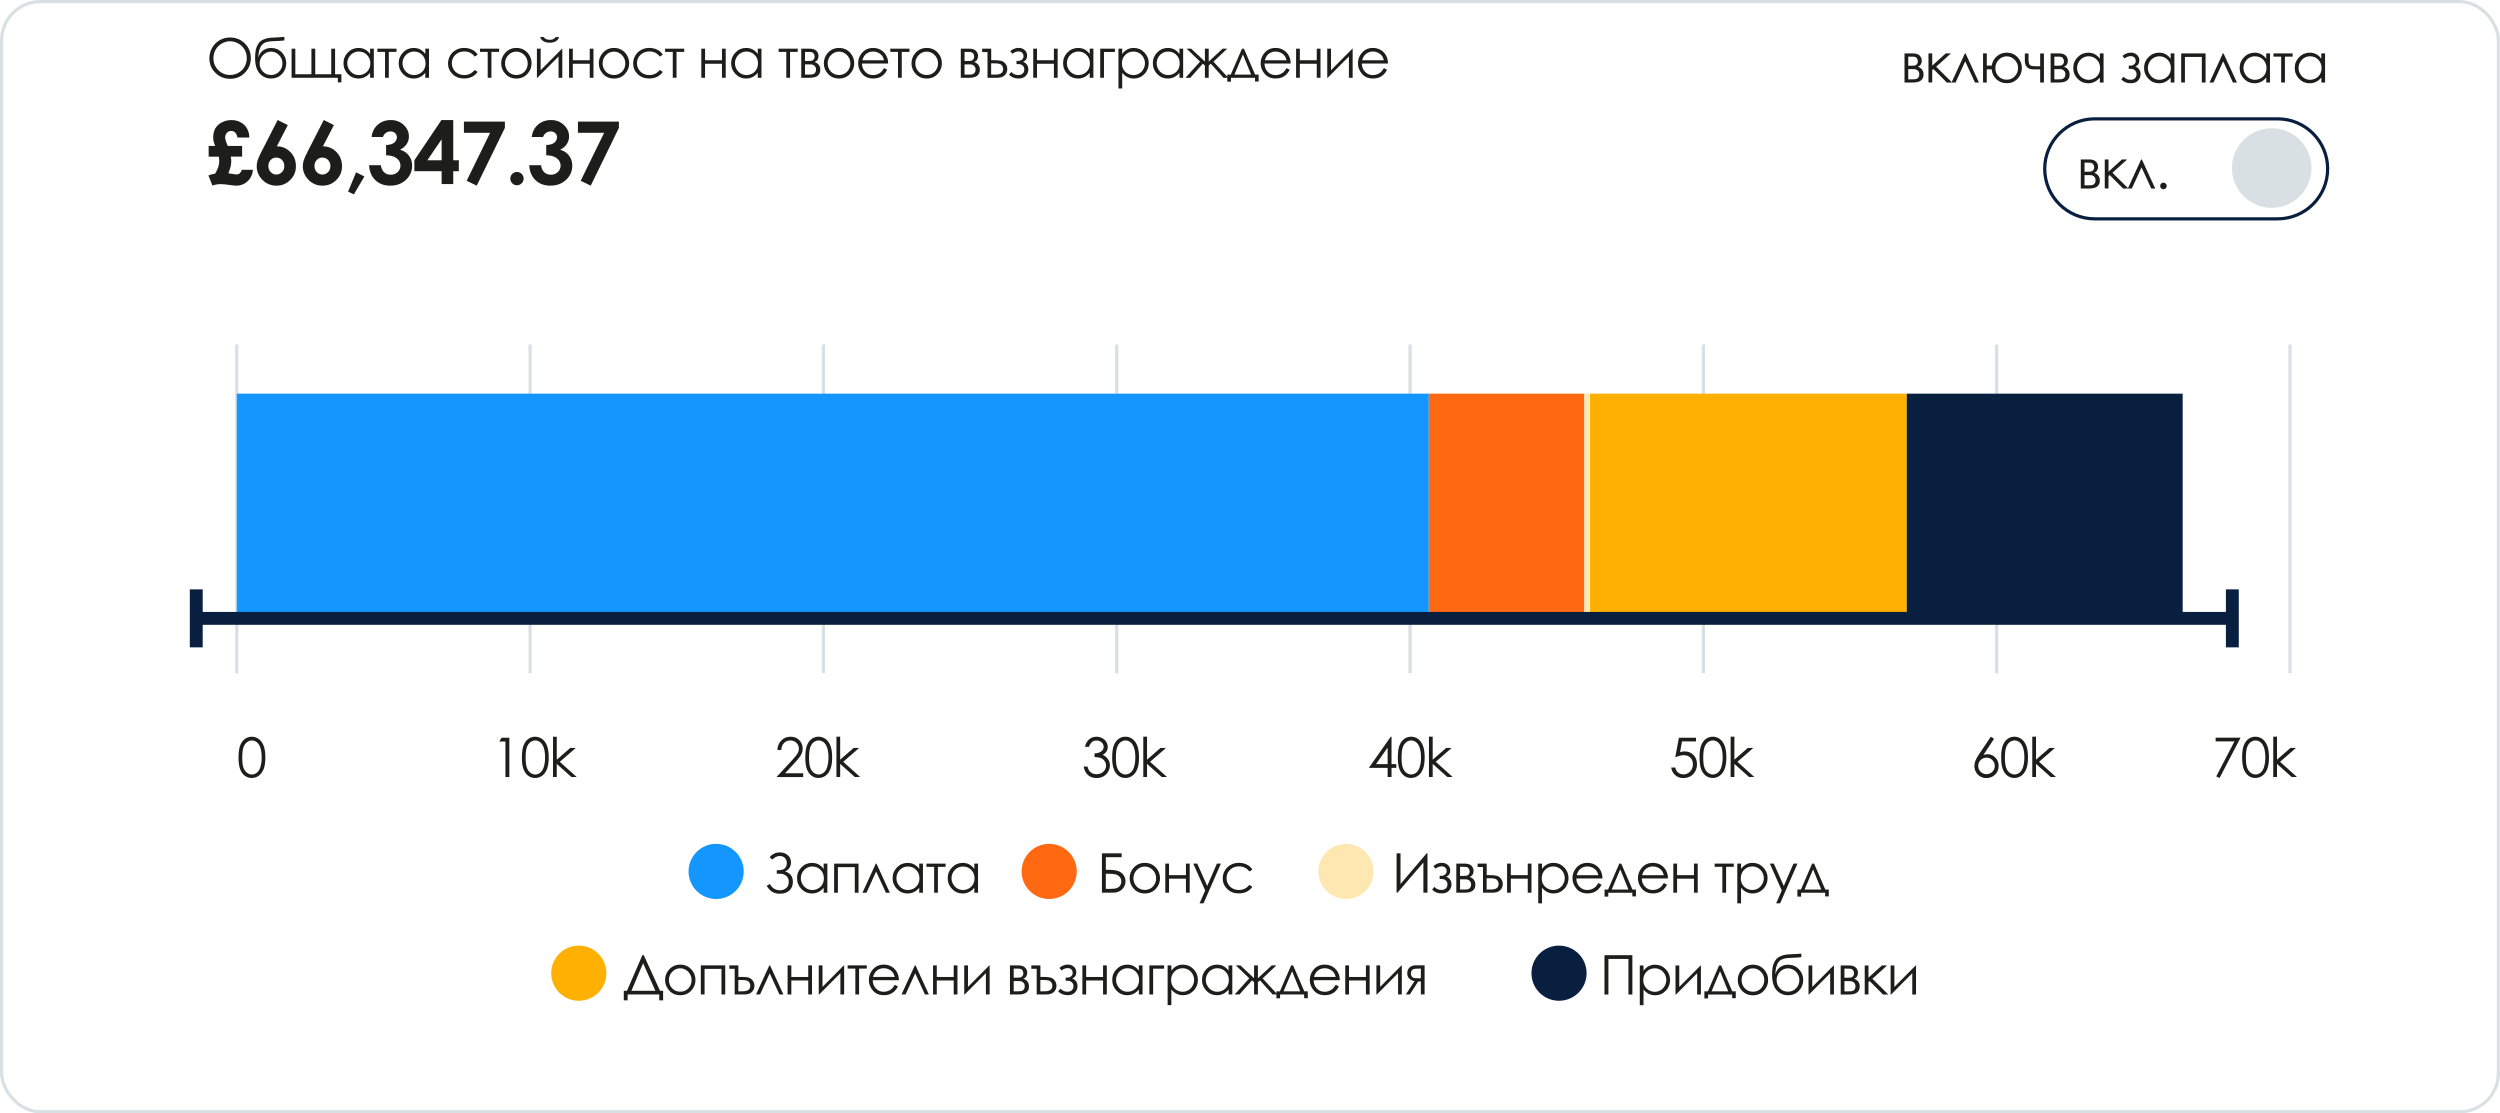 <?xml version="1.0" encoding="UTF-8"?><svg id="Layer_1" xmlns="http://www.w3.org/2000/svg" viewBox="0 0 776 345.59"><rect x=".5" y=".5" width="775" height="344.59" rx="12" ry="12" style="fill:none; stroke:#d8e0e4;"/><line x1="73.5" y1="106.94" x2="73.5" y2="208.94" style="fill:none; stroke:#d8e0e4;"/><line x1="164.55" y1="106.94" x2="164.55" y2="208.94" style="fill:none; stroke:#d8e0e4;"/><line x1="255.59" y1="106.94" x2="255.59" y2="208.94" style="fill:none; stroke:#d8e0e4;"/><line x1="346.64" y1="106.94" x2="346.64" y2="208.94" style="fill:none; stroke:#d8e0e4;"/><line x1="437.68" y1="106.94" x2="437.68" y2="208.94" style="fill:none; stroke:#d8e0e4;"/><line x1="528.73" y1="106.94" x2="528.73" y2="208.94" style="fill:none; stroke:#d8e0e4;"/><line x1="619.77" y1="106.94" x2="619.77" y2="208.94" style="fill:none; stroke:#d8e0e4;"/><line x1="710.82" y1="106.94" x2="710.82" y2="208.94" style="fill:none; stroke:#d8e0e4;"/><path d="M74.04,235.1c0-1.61.17-2.86.52-3.74.35-.88.83-1.55,1.46-2s1.34-.68,2.12-.68,1.51.23,2.15.68c.64.46,1.15,1.14,1.52,2.05.37.91.56,2.14.56,3.68s-.18,2.75-.55,3.66c-.37.91-.88,1.59-1.52,2.05-.65.46-1.37.69-2.16.69s-1.48-.22-2.11-.67-1.11-1.12-1.47-2c-.35-.89-.53-2.13-.53-3.73ZM75.19,235.12c0,1.38.12,2.42.37,3.13.25.71.61,1.24,1.09,1.61.48.37.99.55,1.53.55s1.05-.18,1.52-.54c.47-.36.83-.89,1.07-1.61.3-.87.46-1.92.46-3.14s-.14-2.24-.41-3.02-.65-1.36-1.12-1.72c-.48-.36-.98-.54-1.51-.54s-1.05.18-1.53.54-.84.9-1.09,1.6-.37,1.75-.37,3.14Z" style="fill:#1d1d1b;"/><path d="M155.7,228.99h2.4v12.21h-1.21v-11.02h-1.92l.73-1.2Z" style="fill:#1d1d1b;"/><path d="M162,235.1c0-1.61.17-2.86.52-3.74.35-.88.83-1.55,1.46-2s1.34-.68,2.12-.68,1.51.23,2.15.68c.64.46,1.15,1.14,1.52,2.05.37.91.56,2.14.56,3.68s-.18,2.75-.55,3.66c-.37.91-.88,1.59-1.52,2.05-.65.46-1.37.69-2.16.69s-1.48-.22-2.11-.67-1.11-1.12-1.47-2c-.35-.89-.53-2.13-.53-3.73ZM163.15,235.12c0,1.38.12,2.42.37,3.13.25.71.61,1.24,1.09,1.61.48.37.99.55,1.53.55s1.05-.18,1.52-.54c.47-.36.83-.89,1.07-1.61.3-.87.46-1.92.46-3.14s-.14-2.24-.41-3.02-.65-1.36-1.12-1.72c-.48-.36-.98-.54-1.51-.54s-1.05.18-1.53.54-.84.9-1.09,1.6-.37,1.75-.37,3.14Z" style="fill:#1d1d1b;"/><path d="M171.66,228.68h1.16v7.13l4.19-3.65h1.71l-4.96,4.31,5.25,4.72h-1.64l-4.55-4.07v4.07h-1.16v-12.52Z" style="fill:#1d1d1b;"/><path d="M238.88,266.08c.86-1,1.92-1.49,3.18-1.49,1,0,1.83.29,2.48.87.65.58.98,1.32.98,2.24,0,1.3-.61,2.23-1.83,2.79,1.61.5,2.42,1.58,2.42,3.24,0,1.11-.36,2-1.08,2.67-.72.68-1.7,1.01-2.96,1.01-.87,0-1.63-.18-2.28-.54-.65-.36-1.25-1-1.82-1.91l.95-.56c.56.83,1.09,1.36,1.59,1.6.49.23,1,.35,1.54.35.77,0,1.43-.22,1.98-.67s.81-1.11.81-1.98c0-.46-.09-.86-.28-1.2-.19-.34-.45-.62-.78-.83s-.66-.34-.96-.4-.81-.08-1.5-.08h-.21v-1.07h.41c1.81,0,2.71-.73,2.71-2.2,0-.68-.21-1.22-.62-1.62-.41-.4-.93-.6-1.57-.6-.82,0-1.59.37-2.31,1.11l-.84-.75Z" style="fill:#1d1d1b;"/><path d="M256.81,268.07v9.03h-1.15v-1.55c-.49.59-1.03,1.04-1.64,1.34-.61.3-1.27.45-1.99.45-1.28,0-2.37-.46-3.27-1.39-.9-.93-1.36-2.05-1.36-3.38s.46-2.41,1.37-3.34,2.01-1.39,3.3-1.39c.74,0,1.41.16,2.01.47.6.32,1.13.79,1.58,1.42v-1.66h1.15ZM252.16,268.96c-.65,0-1.24.16-1.79.48-.55.32-.98.76-1.31,1.34s-.48,1.18-.48,1.82.16,1.24.49,1.82c.33.58.76,1.03,1.31,1.36.55.32,1.14.48,1.77.48s1.24-.16,1.81-.48,1.01-.75,1.31-1.3c.31-.55.46-1.16.46-1.85,0-1.04-.34-1.92-1.03-2.62-.69-.7-1.54-1.05-2.54-1.05Z" style="fill:#1d1d1b;"/><path d="M258.91,268.07h7.58v9.03h-1.16v-7.94h-5.25v7.94h-1.16v-9.03Z" style="fill:#1d1d1b;"/><path d="M276.22,277.1h-1.24l-3.02-6.58-3,6.58h-1.25l4.14-9.03h.21l4.15,9.03Z" style="fill:#1d1d1b;"/><path d="M286.48,268.07v9.03h-1.15v-1.55c-.49.59-1.03,1.04-1.64,1.34-.61.3-1.27.45-1.99.45-1.28,0-2.37-.46-3.27-1.39-.9-.93-1.36-2.05-1.36-3.38s.46-2.41,1.37-3.34,2.01-1.39,3.3-1.39c.74,0,1.41.16,2.01.47.6.32,1.13.79,1.58,1.42v-1.66h1.15ZM281.83,268.96c-.65,0-1.24.16-1.79.48-.55.32-.98.76-1.31,1.34s-.48,1.18-.48,1.82.16,1.24.49,1.82c.33.58.76,1.03,1.31,1.36.55.32,1.14.48,1.77.48s1.24-.16,1.81-.48,1.01-.75,1.31-1.3c.31-.55.46-1.16.46-1.85,0-1.04-.34-1.92-1.03-2.62-.69-.7-1.54-1.05-2.54-1.05Z" style="fill:#1d1d1b;"/><path d="M287.57,268.07h5.94v1h-2.39v8.03h-1.16v-8.03h-2.39v-1Z" style="fill:#1d1d1b;"/><path d="M303.58,268.07v9.03h-1.15v-1.55c-.49.59-1.03,1.04-1.64,1.34-.61.3-1.27.45-1.99.45-1.28,0-2.37-.46-3.27-1.39-.9-.93-1.36-2.05-1.36-3.38s.46-2.41,1.37-3.34,2.01-1.39,3.3-1.39c.74,0,1.41.16,2.01.47.6.32,1.13.79,1.58,1.42v-1.66h1.15ZM298.93,268.96c-.65,0-1.24.16-1.79.48-.55.32-.98.76-1.31,1.34s-.48,1.18-.48,1.82.16,1.24.49,1.82c.33.58.76,1.03,1.31,1.36.55.32,1.14.48,1.77.48s1.24-.16,1.81-.48,1.01-.75,1.31-1.3c.31-.55.46-1.16.46-1.85,0-1.04-.34-1.92-1.03-2.62-.69-.7-1.54-1.05-2.54-1.05Z" style="fill:#1d1d1b;"/><path d="M71.35,11.63c1.85,0,3.4.62,4.64,1.85,1.25,1.23,1.87,2.75,1.87,4.56s-.62,3.3-1.86,4.55-2.76,1.87-4.55,1.87-3.34-.62-4.59-1.86c-1.25-1.24-1.87-2.74-1.87-4.5,0-1.17.28-2.26.85-3.26.57-1,1.34-1.79,2.32-2.35.98-.57,2.04-.85,3.18-.85ZM71.4,12.81c-.9,0-1.76.24-2.57.71-.81.47-1.44,1.1-1.9,1.9-.45.8-.68,1.69-.68,2.67,0,1.45.5,2.68,1.51,3.68,1.01,1,2.22,1.5,3.64,1.5.95,0,1.82-.23,2.63-.69s1.44-1.09,1.89-1.89.68-1.68.68-2.66-.23-1.85-.68-2.63-1.09-1.41-1.91-1.88c-.82-.47-1.69-.71-2.61-.71Z" style="fill:#1d1d1b;"/><path d="M88.27,11.44v1.11c-.55.09-1.51.16-2.85.2-.98.03-1.73.1-2.26.19-.53.1-.99.28-1.38.56-.39.27-.73.69-.99,1.25-.27.56-.44,1.18-.5,1.86l-.12,1.27c.32-1.03.84-1.79,1.56-2.27.72-.48,1.53-.72,2.41-.72,1.34,0,2.46.47,3.36,1.41s1.35,2.06,1.35,3.36-.45,2.4-1.35,3.33-2.02,1.39-3.37,1.39-2.55-.51-3.51-1.54-1.44-2.65-1.44-4.86c0-1.54.18-2.71.53-3.51.35-.79.76-1.37,1.21-1.71s1.04-.62,1.76-.82,2.07-.32,4.05-.37c.61-.02,1.12-.06,1.54-.12ZM87.67,19.68c0-1-.35-1.86-1.05-2.58-.7-.72-1.53-1.08-2.49-1.08s-1.78.36-2.48,1.08-1.05,1.58-1.05,2.58.34,1.84,1.01,2.54c.67.7,1.51,1.05,2.52,1.05s1.85-.35,2.52-1.05c.67-.7,1.01-1.55,1.01-2.54Z" style="fill:#1d1d1b;"/><path d="M104.86,24.14h-14.35v-9.03h1.16v7.94h5v-7.94h1.18v7.94h4.97v-7.94h1.19v7.94h1.96v2.52h-1.1v-1.43Z" style="fill:#1d1d1b;"/><path d="M116.03,15.11v9.03h-1.15v-1.55c-.49.59-1.03,1.04-1.64,1.34-.61.3-1.27.45-1.99.45-1.28,0-2.37-.46-3.27-1.39-.9-.93-1.36-2.05-1.36-3.38s.46-2.41,1.37-3.34,2.01-1.39,3.3-1.39c.74,0,1.41.16,2.01.47.6.32,1.13.79,1.58,1.42v-1.66h1.15ZM111.38,16c-.65,0-1.24.16-1.79.48-.55.32-.98.76-1.31,1.34s-.48,1.18-.48,1.82.16,1.24.49,1.82c.33.58.76,1.03,1.31,1.36.55.32,1.14.48,1.77.48s1.24-.16,1.81-.48,1.01-.75,1.31-1.3c.31-.55.46-1.16.46-1.85,0-1.04-.34-1.92-1.03-2.62-.69-.7-1.54-1.05-2.54-1.05Z" style="fill:#1d1d1b;"/><path d="M117.13,15.11h5.94v1h-2.39v8.03h-1.16v-8.03h-2.39v-1Z" style="fill:#1d1d1b;"/><path d="M133.16,15.11v9.03h-1.15v-1.55c-.49.59-1.03,1.04-1.64,1.34-.61.3-1.27.45-1.99.45-1.28,0-2.37-.46-3.27-1.39-.9-.93-1.36-2.05-1.36-3.38s.46-2.41,1.37-3.34,2.01-1.39,3.3-1.39c.74,0,1.41.16,2.01.47.6.32,1.13.79,1.58,1.42v-1.66h1.15ZM128.52,16c-.65,0-1.24.16-1.79.48-.55.32-.98.76-1.31,1.34s-.48,1.18-.48,1.82.16,1.24.49,1.82c.33.58.76,1.03,1.31,1.36.55.32,1.14.48,1.77.48s1.24-.16,1.81-.48,1.01-.75,1.31-1.3c.31-.55.46-1.16.46-1.85,0-1.04-.34-1.92-1.03-2.62-.69-.7-1.54-1.05-2.54-1.05Z" style="fill:#1d1d1b;"/><path d="M148.26,16.99l-.92.57c-.8-1.06-1.88-1.59-3.26-1.59-1.1,0-2.01.35-2.74,1.06-.73.71-1.09,1.57-1.09,2.58,0,.66.17,1.28.5,1.86.33.58.79,1.03,1.38,1.35s1.24.48,1.96.48c1.33,0,2.41-.53,3.25-1.59l.92.61c-.43.65-1.01,1.15-1.74,1.51-.73.36-1.56.54-2.49.54-1.43,0-2.61-.45-3.55-1.36s-1.41-2.01-1.41-3.31c0-.87.22-1.69.66-2.44.44-.75,1.04-1.34,1.81-1.76s1.63-.63,2.58-.63c.6,0,1.17.09,1.73.27.56.18,1.03.42,1.42.71s.72.67.99,1.12Z" style="fill:#1d1d1b;"/><path d="M148.99,15.11h5.94v1h-2.39v8.03h-1.16v-8.03h-2.39v-1Z" style="fill:#1d1d1b;"/><path d="M160.29,14.88c1.39,0,2.54.5,3.46,1.51.83.92,1.25,2.01,1.25,3.26s-.44,2.36-1.32,3.31c-.88.94-2.01,1.42-3.39,1.42s-2.52-.47-3.4-1.42c-.88-.94-1.32-2.05-1.32-3.31s.42-2.34,1.25-3.25c.91-1.01,2.07-1.52,3.47-1.52ZM160.29,16.02c-.97,0-1.8.36-2.49,1.07-.69.71-1.04,1.58-1.04,2.59,0,.65.16,1.26.47,1.83.32.56.74,1,1.28,1.31.54.31,1.13.46,1.77.46s1.24-.15,1.77-.46c.54-.31.97-.74,1.28-1.31.32-.56.47-1.17.47-1.83,0-1.01-.35-1.88-1.05-2.59-.7-.71-1.53-1.07-2.49-1.07Z" style="fill:#1d1d1b;"/><path d="M167.82,15.11v6.68l6.63-6.68h.09v9.03h-1.16v-6.62l-6.58,6.62h-.14v-9.03h1.16ZM167.65,11.49h1.1c.19.29.44.5.76.65s.69.22,1.13.22.8-.06,1.07-.19.53-.35.77-.67h1.06c-.12.5-.43.91-.93,1.25-.5.33-1.16.5-1.98.5s-1.48-.16-1.99-.49c-.51-.33-.84-.75-.98-1.26Z" style="fill:#1d1d1b;"/><path d="M183.05,19.79h-5.25v4.35h-1.16v-9.03h1.16v3.59h5.25v-3.59h1.16v9.03h-1.16v-4.35Z" style="fill:#1d1d1b;"/><path d="M190.59,14.88c1.39,0,2.54.5,3.46,1.51.83.92,1.25,2.01,1.25,3.26s-.44,2.36-1.32,3.31c-.88.94-2.01,1.42-3.39,1.42s-2.52-.47-3.4-1.42c-.88-.94-1.32-2.05-1.32-3.31s.42-2.34,1.25-3.25c.91-1.01,2.07-1.52,3.47-1.52ZM190.58,16.02c-.97,0-1.8.36-2.49,1.07-.69.71-1.04,1.58-1.04,2.59,0,.65.16,1.26.47,1.83.32.56.74,1,1.28,1.31.54.31,1.13.46,1.77.46s1.24-.15,1.77-.46c.54-.31.97-.74,1.28-1.31.32-.56.47-1.17.47-1.83,0-1.01-.35-1.88-1.05-2.59-.7-.71-1.53-1.07-2.49-1.07Z" style="fill:#1d1d1b;"/><path d="M205.72,16.99l-.92.57c-.8-1.06-1.88-1.59-3.26-1.59-1.1,0-2.01.35-2.74,1.06-.73.71-1.09,1.57-1.09,2.58,0,.66.17,1.28.5,1.86.33.58.79,1.03,1.38,1.35s1.24.48,1.96.48c1.33,0,2.41-.53,3.25-1.59l.92.61c-.43.65-1.01,1.15-1.74,1.51-.73.36-1.56.54-2.49.54-1.43,0-2.61-.45-3.55-1.36s-1.41-2.01-1.41-3.31c0-.87.22-1.69.66-2.44.44-.75,1.04-1.34,1.81-1.76s1.63-.63,2.58-.63c.6,0,1.17.09,1.73.27.56.18,1.03.42,1.42.71s.72.67.99,1.12Z" style="fill:#1d1d1b;"/><path d="M206.44,15.11h5.94v1h-2.39v8.03h-1.16v-8.03h-2.39v-1Z" style="fill:#1d1d1b;"/><path d="M224.1,19.79h-5.25v4.35h-1.16v-9.03h1.16v3.59h5.25v-3.59h1.16v9.03h-1.16v-4.35Z" style="fill:#1d1d1b;"/><path d="M236.36,15.11v9.03h-1.15v-1.55c-.49.59-1.03,1.04-1.64,1.34-.61.3-1.27.45-1.99.45-1.28,0-2.37-.46-3.27-1.39-.9-.93-1.36-2.05-1.36-3.38s.46-2.41,1.37-3.34,2.01-1.39,3.3-1.39c.74,0,1.41.16,2.01.47.6.32,1.13.79,1.58,1.42v-1.66h1.15ZM231.71,16c-.65,0-1.24.16-1.79.48-.55.32-.98.76-1.31,1.34s-.48,1.18-.48,1.82.16,1.24.49,1.82c.33.58.76,1.03,1.31,1.36.55.32,1.14.48,1.77.48s1.24-.16,1.81-.48,1.01-.75,1.31-1.3c.31-.55.46-1.16.46-1.85,0-1.04-.34-1.92-1.03-2.62-.69-.7-1.54-1.05-2.54-1.05Z" style="fill:#1d1d1b;"/><path d="M241.68,15.11h5.94v1h-2.39v8.03h-1.16v-8.03h-2.39v-1Z" style="fill:#1d1d1b;"/><path d="M251.33,24.14h-2.62v-9.03h2.58c.98,0,1.69.23,2.13.68.43.45.65.98.65,1.59,0,.92-.4,1.54-1.21,1.87,1.17.42,1.76,1.22,1.76,2.4,0,1.66-1.1,2.49-3.29,2.49ZM249.87,16.12v2.81h.76c.69,0,1.14-.03,1.35-.08s.41-.19.6-.41c.19-.22.28-.51.28-.87s-.1-.69-.29-.94-.4-.4-.61-.45c-.21-.04-.65-.07-1.32-.07h-.76ZM249.87,20v3.16h1.25c.59,0,1.01-.04,1.26-.11.25-.07.47-.24.65-.49s.27-.56.27-.95c0-.49-.16-.89-.47-1.18-.31-.29-.72-.44-1.23-.44h-1.73Z" style="fill:#1d1d1b;"/><path d="M260.44,14.88c1.39,0,2.54.5,3.46,1.51.83.92,1.25,2.01,1.25,3.26s-.44,2.36-1.32,3.31c-.88.94-2.01,1.42-3.39,1.42s-2.52-.47-3.4-1.42c-.88-.94-1.32-2.05-1.32-3.31s.42-2.34,1.25-3.25c.91-1.01,2.07-1.52,3.47-1.52ZM260.44,16.02c-.97,0-1.8.36-2.49,1.07-.69.71-1.04,1.58-1.04,2.59,0,.65.16,1.26.47,1.83.32.56.74,1,1.28,1.31.54.31,1.13.46,1.77.46s1.24-.15,1.77-.46c.54-.31.97-.74,1.28-1.31.32-.56.47-1.17.47-1.83,0-1.01-.35-1.88-1.05-2.59-.7-.71-1.53-1.07-2.49-1.07Z" style="fill:#1d1d1b;"/><path d="M274.41,21.15l.98.51c-.32.63-.69,1.14-1.11,1.53s-.89.68-1.42.88c-.53.2-1.12.3-1.79.3-1.47,0-2.63-.48-3.46-1.45-.83-.97-1.25-2.06-1.25-3.27,0-1.15.35-2.17,1.06-3.06.89-1.14,2.09-1.71,3.58-1.71s2.77.58,3.69,1.75c.65.82.99,1.85,1,3.09h-8.13c.02,1.05.36,1.91,1.01,2.58.65.67,1.45,1.01,2.4,1.01.46,0,.91-.08,1.34-.24s.8-.37,1.11-.64c.31-.26.63-.69.99-1.28ZM274.41,18.72c-.16-.62-.38-1.12-.68-1.49-.3-.37-.69-.67-1.18-.9s-1-.34-1.54-.34c-.89,0-1.65.29-2.29.85-.47.42-.82,1.04-1.06,1.87h6.73Z" style="fill:#1d1d1b;"/><path d="M276.35,15.11h5.94v1h-2.39v8.03h-1.16v-8.03h-2.39v-1Z" style="fill:#1d1d1b;"/><path d="M287.65,14.88c1.39,0,2.54.5,3.46,1.51.83.92,1.25,2.01,1.25,3.26s-.44,2.36-1.32,3.31c-.88.94-2.01,1.42-3.39,1.42s-2.52-.47-3.4-1.42c-.88-.94-1.32-2.05-1.32-3.31s.42-2.34,1.25-3.25c.91-1.01,2.07-1.52,3.47-1.52ZM287.65,16.02c-.97,0-1.8.36-2.49,1.07-.69.71-1.04,1.58-1.04,2.59,0,.65.16,1.26.47,1.83.32.56.74,1,1.28,1.31.54.31,1.13.46,1.77.46s1.24-.15,1.77-.46c.54-.31.97-.74,1.28-1.31.32-.56.47-1.17.47-1.83,0-1.01-.35-1.88-1.05-2.59-.7-.71-1.53-1.07-2.49-1.07Z" style="fill:#1d1d1b;"/><path d="M300.85,24.14h-2.62v-9.03h2.58c.98,0,1.69.23,2.13.68.43.45.65.98.65,1.59,0,.92-.4,1.54-1.21,1.87,1.17.42,1.76,1.22,1.76,2.4,0,1.66-1.1,2.49-3.29,2.49ZM299.39,16.12v2.81h.76c.69,0,1.14-.03,1.35-.08s.41-.19.6-.41c.19-.22.28-.51.28-.87s-.1-.69-.29-.94-.4-.4-.61-.45c-.21-.04-.65-.07-1.32-.07h-.76ZM299.39,20v3.16h1.25c.59,0,1.01-.04,1.26-.11.25-.07.47-.24.65-.49s.27-.56.27-.95c0-.49-.16-.89-.47-1.18-.31-.29-.72-.44-1.23-.44h-1.73Z" style="fill:#1d1d1b;"/><path d="M307.65,18.69h1.11c.88,0,1.57.07,2.07.21s.93.44,1.29.92c.36.47.54,1.02.54,1.63,0,.74-.26,1.38-.78,1.9-.52.53-1.31.79-2.36.79h-3v-7.97h-1.66v-1.06h2.81v3.58ZM307.65,19.67v3.49h1.34c1.59,0,2.39-.58,2.39-1.73,0-.39-.11-.74-.32-1.03-.21-.3-.49-.49-.84-.59-.35-.1-.87-.15-1.58-.15h-.99Z" style="fill:#1d1d1b;"/><path d="M315.53,18.9h.61c.39,0,.74-.13,1.07-.38.32-.25.49-.62.49-1.09,0-.4-.13-.75-.39-1.04-.26-.29-.66-.43-1.19-.43-.62,0-1.25.24-1.88.73l-.66-.81c.81-.68,1.68-1.02,2.59-1.02.75,0,1.38.22,1.89.67s.76,1.02.76,1.73c0,.94-.42,1.58-1.25,1.91,1.08.45,1.63,1.25,1.63,2.38,0,.72-.25,1.37-.76,1.95-.51.58-1.26.87-2.27.87-1.23,0-2.23-.4-2.98-1.2l.73-.83c.56.63,1.27.95,2.15.95.59,0,1.05-.16,1.38-.47.33-.32.5-.73.5-1.25s-.17-.91-.51-1.21-.74-.46-1.2-.46h-.71v-1Z" style="fill:#1d1d1b;"/><path d="M327.13,19.79h-5.25v4.35h-1.16v-9.03h1.16v3.59h5.25v-3.59h1.16v9.03h-1.16v-4.35Z" style="fill:#1d1d1b;"/><path d="M339.39,15.11v9.03h-1.15v-1.55c-.49.59-1.03,1.04-1.64,1.34-.61.3-1.27.45-1.99.45-1.28,0-2.37-.46-3.27-1.39-.9-.93-1.36-2.05-1.36-3.38s.46-2.41,1.37-3.34,2.01-1.39,3.3-1.39c.74,0,1.41.16,2.01.47.6.32,1.13.79,1.58,1.42v-1.66h1.15ZM334.74,16c-.65,0-1.24.16-1.79.48-.55.32-.98.76-1.31,1.34s-.48,1.18-.48,1.82.16,1.24.49,1.82c.33.58.76,1.03,1.31,1.36.55.32,1.14.48,1.77.48s1.24-.16,1.81-.48,1.01-.75,1.31-1.3c.31-.55.46-1.16.46-1.85,0-1.04-.34-1.92-1.03-2.62-.69-.7-1.54-1.05-2.54-1.05Z" style="fill:#1d1d1b;"/><path d="M342.67,16.13v8.01h-1.16v-9.03h4.57v1.02h-3.4Z" style="fill:#1d1d1b;"/><path d="M347.17,15.11h1.16v1.66c.46-.63.99-1.1,1.58-1.42.6-.32,1.26-.47,2-.47,1.28,0,2.38.46,3.29,1.39s1.37,2.04,1.37,3.34-.45,2.46-1.36,3.38c-.9.93-1.99,1.39-3.27,1.39-.72,0-1.38-.15-1.98-.45-.6-.3-1.15-.74-1.63-1.34v4.86h-1.16v-12.33ZM351.81,16c-1,0-1.85.35-2.54,1.05-.69.7-1.03,1.58-1.03,2.62,0,.69.15,1.3.46,1.85.31.55.75.98,1.32,1.3s1.17.48,1.81.48,1.21-.16,1.76-.48c.55-.32.99-.78,1.31-1.36.33-.58.49-1.19.49-1.82s-.16-1.25-.48-1.82c-.32-.57-.76-1.02-1.3-1.34-.55-.32-1.14-.48-1.79-.48Z" style="fill:#1d1d1b;"/><path d="M367.25,15.11v9.03h-1.15v-1.55c-.49.59-1.03,1.04-1.64,1.34-.61.3-1.27.45-1.99.45-1.28,0-2.37-.46-3.27-1.39-.9-.93-1.36-2.05-1.36-3.38s.46-2.41,1.37-3.34,2.01-1.39,3.3-1.39c.74,0,1.41.16,2.01.47.6.32,1.13.79,1.58,1.42v-1.66h1.15ZM362.61,16c-.65,0-1.24.16-1.79.48-.55.32-.98.76-1.31,1.34s-.48,1.18-.48,1.82.16,1.24.49,1.82c.33.58.76,1.03,1.31,1.36.55.32,1.14.48,1.77.48s1.24-.16,1.81-.48,1.01-.75,1.31-1.3c.31-.55.46-1.16.46-1.85,0-1.04-.34-1.92-1.03-2.62-.69-.7-1.54-1.05-2.54-1.05Z" style="fill:#1d1d1b;"/><path d="M374,15.11h1.18v4l4.32-4h1.42l-4.27,4.03,4.59,5h-1.49l-3.91-4.37-.66.56v3.81h-1.18v-3.81l-.65-.56-3.88,4.37h-1.5l4.53-5.01-4.19-4.02h1.42l4.27,3.99v-3.99Z" style="fill:#1d1d1b;"/><path d="M382.03,23.16l3.48-8.04h.61l3.47,8.04h1.09v2.14h-1.12v-1.15h-7.47v1.2h-1.15v-2.19h1.09ZM385.8,16.9l-2.64,6.25h5.18l-2.53-6.25Z" style="fill:#1d1d1b;"/><path d="M399.35,21.15l.98.51c-.32.63-.69,1.14-1.11,1.53s-.89.68-1.42.88c-.53.2-1.12.3-1.79.3-1.47,0-2.63-.48-3.46-1.45-.83-.97-1.25-2.06-1.25-3.27,0-1.15.35-2.17,1.06-3.06.89-1.14,2.09-1.71,3.58-1.71s2.77.58,3.69,1.75c.65.82.99,1.85,1,3.09h-8.13c.02,1.05.36,1.91,1.01,2.58.65.67,1.45,1.01,2.4,1.01.46,0,.91-.08,1.34-.24.44-.16.8-.37,1.11-.64.31-.26.63-.69.99-1.28ZM399.35,18.72c-.16-.62-.38-1.12-.68-1.49-.3-.37-.69-.67-1.18-.9-.49-.23-1-.34-1.54-.34-.89,0-1.65.29-2.29.85-.47.42-.82,1.04-1.06,1.87h6.73Z" style="fill:#1d1d1b;"/><path d="M408.72,19.79h-5.25v4.35h-1.16v-9.03h1.16v3.59h5.25v-3.59h1.16v9.03h-1.16v-4.35Z" style="fill:#1d1d1b;"/><path d="M413.14,15.11v6.68l6.63-6.68h.09v9.03h-1.16v-6.62l-6.58,6.62h-.14v-9.03h1.16Z" style="fill:#1d1d1b;"/><path d="M429.56,21.15l.98.51c-.32.63-.69,1.14-1.11,1.53s-.89.68-1.42.88c-.53.2-1.12.3-1.79.3-1.47,0-2.63-.48-3.46-1.45-.83-.97-1.25-2.06-1.25-3.27,0-1.15.35-2.17,1.06-3.06.89-1.14,2.08-1.71,3.58-1.71s2.77.58,3.69,1.75c.65.82.99,1.85,1,3.09h-8.13c.02,1.05.36,1.91,1.01,2.58s1.45,1.01,2.4,1.01c.46,0,.91-.08,1.34-.24.43-.16.8-.37,1.11-.64s.63-.69.99-1.28ZM429.56,18.72c-.16-.62-.38-1.12-.68-1.49s-.69-.67-1.18-.9c-.49-.23-1-.34-1.54-.34-.89,0-1.65.29-2.29.85-.47.42-.82,1.04-1.06,1.87h6.73Z" style="fill:#1d1d1b;"/><path d="M77.39,42.68h-3.69c-.27-1.35-.91-2.03-1.92-2.03-.54,0-.99.19-1.35.57-.36.38-.54.88-.54,1.5,0,.36.12.86.37,1.5l.41,1.07h4.48v3.32h-3.52c.11.61.16,1.09.16,1.44,0,1.01-.3,2.25-.9,3.73.34.04.95.15,1.83.3.3.05.54.08.73.08.38,0,.69-.11.94-.34.33-.3.56-.67.69-1.11h3.41c-.04.87-.29,1.69-.75,2.46s-1.09,1.37-1.87,1.81c-.78.44-1.6.65-2.45.65-.38,0-1.01-.06-1.89-.18-1.35-.2-2.36-.3-3.03-.3-.86,0-1.71.15-2.56.45l-1.24-3.14c.75-.3,1.45-.49,2.1-.58.48-.84.81-1.56.99-2.15s.26-1.21.26-1.87c0-.36-.04-.77-.12-1.24h-3.16v-3.32h2.03c-.41-.88-.62-1.76-.62-2.65,0-1.07.22-2,.65-2.78.43-.78,1.11-1.41,2.02-1.88s1.91-.72,2.98-.72,2.01.23,2.88.7c.87.46,1.53,1.11,1.98,1.93.46.82.69,1.75.7,2.79Z" style="fill:#1d1d1b;"/><path d="M86.19,37.26l3.14,1.57-3.4,6.59c1.64,0,3.04.59,4.19,1.77s1.73,2.64,1.73,4.39-.59,3.12-1.77,4.29c-1.18,1.17-2.61,1.76-4.28,1.76s-3.21-.61-4.37-1.83-1.75-2.61-1.75-4.19c0-.6.09-1.2.27-1.81s.6-1.54,1.25-2.79l4.98-9.76ZM85.73,48.91c-.69,0-1.26.25-1.73.75s-.7,1.12-.7,1.87.24,1.38.73,1.89c.49.51,1.06.76,1.71.76.69,0,1.27-.25,1.77-.75s.74-1.13.74-1.9-.24-1.37-.72-1.87-1.08-.75-1.8-.75Z" style="fill:#1d1d1b;"/><path d="M100.5,37.26l3.14,1.57-3.4,6.59c1.64,0,3.04.59,4.19,1.77s1.73,2.64,1.73,4.39-.59,3.12-1.77,4.29c-1.18,1.17-2.61,1.76-4.28,1.76s-3.21-.61-4.37-1.83-1.75-2.61-1.75-4.19c0-.6.09-1.2.27-1.81s.6-1.54,1.25-2.79l4.98-9.76ZM100.04,48.91c-.69,0-1.26.25-1.73.75s-.7,1.12-.7,1.87.24,1.38.73,1.89c.49.51,1.06.76,1.71.76.69,0,1.27-.25,1.77-.75s.74-1.13.74-1.9-.24-1.37-.72-1.87-1.08-.75-1.8-.75Z" style="fill:#1d1d1b;"/><path d="M110.53,53.49l2.57,1.29-3.26,5.56-1.79-.86,2.48-6Z" style="fill:#1d1d1b;"/><path d="M118.88,42.53h-3.55c.18-1.43.7-2.58,1.54-3.45,1.18-1.21,2.66-1.82,4.44-1.82,1.59,0,2.92.51,4,1.52s1.62,2.21,1.62,3.6c0,.86-.24,1.65-.71,2.36-.47.71-1.15,1.29-2.05,1.73,1.18.35,2.1.96,2.76,1.84.66.88,1,1.91,1,3.09,0,1.74-.64,3.21-1.92,4.42-1.28,1.21-2.92,1.81-4.9,1.81-1.88,0-3.41-.57-4.6-1.71-1.19-1.14-1.84-2.69-1.95-4.65h3.65c.16,1,.51,1.75,1.05,2.23.54.49,1.22.73,2.05.73s1.58-.28,2.14-.83c.57-.55.85-1.23.85-2.03,0-.88-.38-1.62-1.15-2.23s-1.87-.92-3.31-.94v-3.16c.89-.07,1.55-.21,1.98-.42.43-.21.77-.49,1.01-.85s.36-.74.36-1.15c0-.53-.18-.96-.55-1.31s-.85-.52-1.45-.52c-.53,0-1.01.16-1.44.48-.43.32-.73.74-.88,1.25Z" style="fill:#1d1d1b;"/><path d="M137.01,37.26h3.68v12.48h1.73v3.41h-1.73v3.98h-3.61v-3.98h-8.46v-3.41l8.4-12.48ZM137.08,49.74v-6.5l-4.43,6.5h4.43Z" style="fill:#1d1d1b;"/><path d="M144,37.75h12.72v1.94l-8.75,17.94-3.12-1.51,7.28-14.9h-8.13v-3.47Z" style="fill:#1d1d1b;"/><path d="M160.47,53.38c.57,0,1.06.2,1.46.6s.61.89.61,1.46-.2,1.06-.61,1.46-.89.61-1.46.61-1.06-.2-1.46-.61-.61-.89-.61-1.46.2-1.06.61-1.46.89-.6,1.46-.6Z" style="fill:#1d1d1b;"/><path d="M168.59,42.53h-3.55c.18-1.43.7-2.58,1.54-3.45,1.18-1.21,2.66-1.82,4.44-1.82,1.59,0,2.92.51,4,1.52s1.62,2.21,1.62,3.6c0,.86-.24,1.65-.71,2.36-.47.71-1.15,1.29-2.05,1.73,1.18.35,2.1.96,2.76,1.84.66.88,1,1.91,1,3.09,0,1.74-.64,3.21-1.92,4.42-1.28,1.21-2.92,1.81-4.9,1.81-1.88,0-3.41-.57-4.6-1.71-1.19-1.14-1.84-2.69-1.95-4.65h3.65c.16,1,.51,1.75,1.05,2.23.54.49,1.22.73,2.05.73s1.58-.28,2.14-.83c.57-.55.85-1.23.85-2.03,0-.88-.38-1.62-1.15-2.23s-1.87-.92-3.31-.94v-3.16c.89-.07,1.55-.21,1.98-.42.43-.21.77-.49,1.01-.85s.36-.74.36-1.15c0-.53-.18-.96-.55-1.31s-.85-.52-1.45-.52c-.53,0-1.01.16-1.44.48-.43.32-.73.74-.88,1.25Z" style="fill:#1d1d1b;"/><path d="M179.39,37.75h12.72v1.94l-8.75,17.94-3.12-1.51,7.28-14.9h-8.13v-3.47Z" style="fill:#1d1d1b;"/><path d="M593.78,25.61h-2.62v-9.03h2.58c.98,0,1.69.23,2.13.68s.65.98.65,1.59c0,.92-.4,1.54-1.21,1.87,1.17.42,1.76,1.22,1.76,2.4,0,1.66-1.1,2.49-3.29,2.49ZM592.32,17.59v2.81h.76c.69,0,1.14-.03,1.35-.08s.41-.19.59-.41c.19-.22.28-.51.28-.87s-.1-.69-.29-.94-.4-.4-.61-.45c-.21-.04-.65-.07-1.32-.07h-.76ZM592.32,21.47v3.16h1.25c.59,0,1.01-.04,1.26-.11.25-.07.47-.24.65-.49.18-.25.27-.56.27-.95,0-.49-.16-.89-.47-1.18-.31-.29-.72-.44-1.23-.44h-1.73Z" style="fill:#1d1d1b;"/><path d="M598.6,16.58h1.16v3.8l4.18-3.8h1.62l-4.58,4.13,4.94,4.9h-1.64l-4.15-4.18-.37.32v3.85h-1.16v-9.03Z" style="fill:#1d1d1b;"/><path d="M614.27,25.61h-1.24l-3.02-6.58-3,6.58h-1.25l4.14-9.03h.21l4.16,9.03Z" style="fill:#1d1d1b;"/><path d="M616.7,25.61h-1.16v-9.03h1.16v3.79h1.52c.21-1.21.74-2.18,1.62-2.92.87-.74,1.89-1.11,3.04-1.11,1.34,0,2.46.47,3.36,1.41s1.35,2.06,1.35,3.36-.45,2.4-1.35,3.33c-.9.93-2.02,1.39-3.36,1.39-1.2,0-2.24-.39-3.14-1.17-.89-.78-1.41-1.83-1.53-3.15h-1.52v4.09ZM626.41,21.15c0-1-.35-1.86-1.05-2.58s-1.52-1.08-2.48-1.08-1.79.36-2.48,1.08c-.7.72-1.05,1.58-1.05,2.58s.33,1.84,1,2.54c.67.7,1.51,1.05,2.53,1.05s1.84-.35,2.51-1.05c.67-.7,1.01-1.55,1.01-2.54Z" style="fill:#1d1d1b;"/><path d="M633.27,21.54h-2.04c-.92,0-1.61-.24-2.05-.71-.45-.48-.67-1.14-.67-1.98v-2.26h1.14v1.64c0,1.05.15,1.7.45,1.95.3.25.79.38,1.47.38h1.7v-3.97h1.16v9.03h-1.16v-4.08Z" style="fill:#1d1d1b;"/><path d="M639.13,25.61h-2.62v-9.03h2.58c.98,0,1.69.23,2.13.68s.65.98.65,1.59c0,.92-.4,1.54-1.21,1.87,1.17.42,1.76,1.22,1.76,2.4,0,1.66-1.1,2.49-3.29,2.49ZM637.67,17.59v2.81h.76c.69,0,1.14-.03,1.35-.08.21-.06.41-.19.6-.41.19-.22.28-.51.28-.87s-.1-.69-.29-.94-.4-.4-.61-.45c-.21-.04-.65-.07-1.32-.07h-.76ZM637.67,21.47v3.16h1.25c.59,0,1.01-.04,1.26-.11.25-.07.47-.24.65-.49.18-.25.27-.56.27-.95,0-.49-.16-.89-.47-1.18s-.72-.44-1.23-.44h-1.73Z" style="fill:#1d1d1b;"/><path d="M652.95,16.58v9.03h-1.15v-1.55c-.49.59-1.03,1.04-1.64,1.34-.61.3-1.27.45-1.99.45-1.28,0-2.37-.46-3.27-1.39-.9-.93-1.36-2.05-1.36-3.38s.46-2.41,1.37-3.34,2.01-1.39,3.29-1.39c.74,0,1.41.16,2.01.47s1.13.79,1.58,1.42v-1.66h1.15ZM648.31,17.47c-.65,0-1.24.16-1.79.48-.55.32-.98.76-1.31,1.34s-.49,1.18-.49,1.82.16,1.24.49,1.82c.33.58.76,1.03,1.31,1.36.55.32,1.14.48,1.77.48s1.24-.16,1.81-.48,1.01-.75,1.31-1.3c.31-.55.46-1.16.46-1.85,0-1.04-.34-1.92-1.03-2.62-.69-.7-1.54-1.05-2.54-1.05Z" style="fill:#1d1d1b;"/><path d="M660.76,20.37h.61c.39,0,.74-.13,1.07-.38.32-.25.49-.62.49-1.09,0-.4-.13-.75-.39-1.04-.26-.29-.66-.43-1.19-.43-.62,0-1.25.24-1.88.73l-.66-.81c.81-.68,1.68-1.02,2.59-1.02.75,0,1.38.22,1.89.67.51.45.76,1.02.76,1.73,0,.94-.41,1.58-1.24,1.91,1.08.45,1.63,1.25,1.63,2.38,0,.72-.25,1.37-.76,1.95-.51.58-1.26.87-2.27.87-1.23,0-2.23-.4-2.98-1.2l.73-.83c.56.63,1.27.95,2.15.95.59,0,1.05-.16,1.38-.47.33-.32.5-.73.5-1.25s-.17-.91-.51-1.21-.74-.46-1.2-.46h-.71v-1Z" style="fill:#1d1d1b;"/><path d="M674.93,16.58v9.03h-1.15v-1.55c-.49.59-1.03,1.04-1.64,1.34-.61.3-1.27.45-1.99.45-1.28,0-2.37-.46-3.27-1.39-.9-.93-1.36-2.05-1.36-3.38s.46-2.41,1.37-3.34,2.01-1.39,3.29-1.39c.74,0,1.41.16,2.01.47s1.13.79,1.58,1.42v-1.66h1.15ZM670.28,17.47c-.65,0-1.24.16-1.79.48-.55.32-.98.76-1.31,1.34s-.49,1.18-.49,1.82.16,1.24.49,1.82c.33.58.76,1.03,1.31,1.36.55.32,1.14.48,1.77.48s1.24-.16,1.81-.48,1.01-.75,1.31-1.3c.31-.55.46-1.16.46-1.85,0-1.04-.34-1.92-1.03-2.62-.69-.7-1.54-1.05-2.54-1.05Z" style="fill:#1d1d1b;"/><path d="M677.03,16.58h7.58v9.03h-1.16v-7.94h-5.25v7.94h-1.16v-9.03Z" style="fill:#1d1d1b;"/><path d="M694.34,25.61h-1.24l-3.02-6.58-3,6.58h-1.25l4.14-9.03h.21l4.16,9.03Z" style="fill:#1d1d1b;"/><path d="M704.6,16.58v9.03h-1.15v-1.55c-.49.59-1.03,1.04-1.64,1.34-.61.3-1.27.45-1.99.45-1.28,0-2.37-.46-3.27-1.39-.9-.93-1.36-2.05-1.36-3.38s.46-2.41,1.37-3.34,2.01-1.39,3.29-1.39c.74,0,1.41.16,2.01.47s1.13.79,1.58,1.42v-1.66h1.15ZM699.96,17.47c-.65,0-1.24.16-1.79.48-.55.32-.98.76-1.31,1.34s-.49,1.18-.49,1.82.16,1.24.49,1.82c.33.58.76,1.03,1.31,1.36.55.32,1.14.48,1.77.48s1.24-.16,1.81-.48,1.01-.75,1.31-1.3c.31-.55.46-1.16.46-1.85,0-1.04-.34-1.92-1.03-2.62-.69-.7-1.54-1.05-2.54-1.05Z" style="fill:#1d1d1b;"/><path d="M705.69,16.58h5.94v1h-2.39v8.03h-1.16v-8.03h-2.39v-1Z" style="fill:#1d1d1b;"/><path d="M721.7,16.58v9.03h-1.15v-1.55c-.49.59-1.03,1.04-1.64,1.34-.61.3-1.27.45-1.99.45-1.28,0-2.37-.46-3.27-1.39-.9-.93-1.36-2.05-1.36-3.38s.46-2.41,1.37-3.34,2.01-1.39,3.29-1.39c.74,0,1.41.16,2.01.47s1.13.79,1.58,1.42v-1.66h1.15ZM717.06,17.47c-.65,0-1.24.16-1.79.48-.55.32-.98.76-1.31,1.34s-.49,1.18-.49,1.82.16,1.24.49,1.82c.33.58.76,1.03,1.31,1.36.55.32,1.14.48,1.77.48s1.24-.16,1.81-.48,1.01-.75,1.31-1.3c.31-.55.46-1.16.46-1.85,0-1.04-.34-1.92-1.03-2.62-.69-.7-1.54-1.05-2.54-1.05Z" style="fill:#1d1d1b;"/><path d="M342.04,277.09v-12.21h6.12v1.2h-4.91v3.91h.57c1.52,0,2.63.13,3.32.4.69.27,1.23.69,1.63,1.27.4.58.59,1.22.59,1.93,0,.93-.35,1.75-1.05,2.45s-1.67,1.05-2.91,1.05h-3.35ZM343.24,271.22v4.68h1.5c.89,0,1.54-.09,1.96-.26.42-.17.75-.44.99-.8.25-.36.37-.77.37-1.22,0-.56-.17-1.04-.52-1.44s-.78-.65-1.3-.78c-.52-.12-1.29-.19-2.32-.19h-.68Z" style="fill:#1d1d1b;"/><path d="M355.36,267.83c1.39,0,2.54.5,3.46,1.51.83.92,1.25,2.01,1.25,3.26s-.44,2.36-1.32,3.31c-.88.94-2.01,1.42-3.39,1.42s-2.52-.47-3.4-1.42c-.88-.94-1.32-2.05-1.32-3.31s.42-2.34,1.25-3.25c.91-1.01,2.07-1.52,3.47-1.52ZM355.35,268.97c-.97,0-1.8.36-2.49,1.07-.69.71-1.04,1.58-1.04,2.59,0,.65.16,1.26.47,1.83.32.56.74,1,1.28,1.31.54.31,1.13.46,1.77.46s1.24-.15,1.77-.46c.54-.31.97-.74,1.28-1.31.32-.56.47-1.17.47-1.83,0-1.01-.35-1.88-1.05-2.59-.7-.71-1.53-1.07-2.49-1.07Z" style="fill:#1d1d1b;"/><path d="M368.12,272.74h-5.25v4.35h-1.16v-9.03h1.16v3.59h5.25v-3.59h1.16v9.03h-1.16v-4.35Z" style="fill:#1d1d1b;"/><path d="M370.39,268.06h1.23l3.1,6.95,3.01-6.95h1.24l-5.39,12.33h-1.23l1.74-3.99-3.71-8.35Z" style="fill:#1d1d1b;"/><path d="M388.73,269.94l-.92.57c-.8-1.06-1.88-1.59-3.26-1.59-1.1,0-2.01.35-2.74,1.06-.73.71-1.09,1.57-1.09,2.58,0,.66.17,1.28.5,1.86.33.58.79,1.03,1.38,1.35s1.24.48,1.96.48c1.33,0,2.41-.53,3.25-1.59l.92.61c-.43.65-1.01,1.15-1.74,1.51-.73.36-1.56.54-2.49.54-1.43,0-2.61-.45-3.55-1.36s-1.41-2.01-1.41-3.31c0-.87.22-1.69.66-2.44.44-.75,1.04-1.34,1.81-1.76s1.63-.63,2.58-.63c.6,0,1.17.09,1.73.27.56.18,1.03.42,1.42.71s.72.67.99,1.12Z" style="fill:#1d1d1b;"/><path d="M443.09,277.09h-1.27v-9.36l-8.05,9.36h-.27v-12.21h1.22v9.52l8.1-9.52h.27v12.21Z" style="fill:#1d1d1b;"/><path d="M446.87,271.85h.61c.39,0,.74-.13,1.07-.38.32-.25.49-.62.49-1.09,0-.4-.13-.75-.39-1.04-.26-.29-.66-.43-1.19-.43-.62,0-1.25.24-1.88.73l-.66-.81c.81-.68,1.68-1.02,2.59-1.02.75,0,1.38.22,1.89.67.51.45.76,1.02.76,1.73,0,.94-.42,1.58-1.25,1.91,1.08.45,1.63,1.25,1.63,2.38,0,.72-.25,1.37-.76,1.95-.51.58-1.26.87-2.27.87-1.23,0-2.23-.4-2.98-1.2l.73-.83c.56.63,1.27.95,2.15.95.59,0,1.05-.16,1.38-.47s.5-.73.5-1.25-.17-.91-.51-1.21c-.34-.3-.74-.46-1.2-.46h-.71v-1Z" style="fill:#1d1d1b;"/><path d="M454.66,277.09h-2.62v-9.03h2.58c.99,0,1.7.23,2.13.68.43.45.65.98.65,1.59,0,.92-.4,1.54-1.21,1.87,1.17.42,1.76,1.22,1.76,2.4,0,1.66-1.1,2.49-3.29,2.49ZM453.2,269.07v2.81h.76c.69,0,1.14-.03,1.35-.08s.41-.19.6-.41c.19-.22.28-.51.28-.87s-.1-.69-.29-.94-.4-.4-.61-.45c-.21-.04-.65-.07-1.32-.07h-.76ZM453.2,272.95v3.16h1.25c.59,0,1.01-.04,1.26-.11.25-.07.47-.24.65-.49.18-.25.27-.56.27-.95,0-.49-.16-.89-.47-1.18s-.72-.44-1.23-.44h-1.73Z" style="fill:#1d1d1b;"/><path d="M461.45,271.64h1.11c.88,0,1.57.07,2.07.21s.93.44,1.29.92c.36.47.54,1.02.54,1.63,0,.74-.26,1.38-.78,1.9-.52.53-1.31.79-2.36.79h-3v-7.97h-1.66v-1.06h2.81v3.58ZM461.45,272.62v3.49h1.34c1.59,0,2.39-.58,2.39-1.73,0-.39-.11-.74-.32-1.03-.21-.3-.49-.49-.84-.59-.35-.1-.87-.15-1.58-.15h-.99Z" style="fill:#1d1d1b;"/><path d="M474.21,272.74h-5.25v4.35h-1.16v-9.03h1.16v3.59h5.25v-3.59h1.16v9.03h-1.16v-4.35Z" style="fill:#1d1d1b;"/><path d="M477.47,268.06h1.16v1.66c.46-.63.99-1.1,1.58-1.42s1.26-.47,2-.47c1.28,0,2.38.46,3.29,1.39s1.37,2.04,1.37,3.34-.45,2.46-1.36,3.38c-.9.93-1.99,1.39-3.27,1.39-.72,0-1.38-.15-1.98-.45s-1.15-.74-1.63-1.34v4.86h-1.16v-12.33ZM482.12,268.95c-1,0-1.85.35-2.54,1.05-.69.7-1.03,1.58-1.03,2.62,0,.69.15,1.3.46,1.85.31.55.75.98,1.32,1.3s1.17.48,1.81.48,1.21-.16,1.76-.48c.55-.32.99-.78,1.31-1.36.33-.58.49-1.19.49-1.82s-.16-1.25-.48-1.82c-.32-.57-.76-1.02-1.3-1.34-.55-.32-1.14-.48-1.79-.48Z" style="fill:#1d1d1b;"/><path d="M496.14,274.1l.98.51c-.32.63-.69,1.14-1.11,1.53s-.89.68-1.42.88c-.53.2-1.12.3-1.79.3-1.47,0-2.62-.48-3.46-1.45-.83-.97-1.25-2.06-1.25-3.27,0-1.15.35-2.17,1.05-3.06.89-1.14,2.09-1.71,3.58-1.71s2.77.58,3.69,1.75c.65.82.99,1.85,1,3.09h-8.13c.02,1.05.36,1.91,1,2.58.65.67,1.45,1.01,2.4,1.01.46,0,.91-.08,1.34-.24.44-.16.8-.37,1.11-.64.31-.26.63-.69.99-1.28ZM496.14,271.67c-.16-.62-.38-1.12-.68-1.49-.3-.37-.69-.67-1.18-.9-.49-.23-1-.34-1.54-.34-.89,0-1.65.29-2.29.85-.47.42-.82,1.04-1.06,1.87h6.73Z" style="fill:#1d1d1b;"/><path d="M499.15,276.11l3.48-8.04h.61l3.47,8.04h1.09v2.14h-1.12v-1.15h-7.47v1.2h-1.15v-2.19h1.09ZM502.92,269.85l-2.64,6.25h5.18l-2.53-6.25Z" style="fill:#1d1d1b;"/><path d="M516.46,274.1l.98.51c-.32.63-.69,1.14-1.11,1.53s-.89.68-1.42.88c-.53.2-1.12.3-1.79.3-1.47,0-2.63-.48-3.46-1.45-.83-.97-1.25-2.06-1.25-3.27,0-1.15.35-2.17,1.06-3.06.89-1.14,2.08-1.71,3.58-1.71s2.77.58,3.69,1.75c.65.82.99,1.85,1,3.09h-8.13c.02,1.05.36,1.91,1.01,2.58s1.45,1.01,2.4,1.01c.46,0,.91-.08,1.34-.24.43-.16.8-.37,1.11-.64s.63-.69.99-1.28ZM516.46,271.67c-.16-.62-.38-1.12-.68-1.49s-.69-.67-1.18-.9c-.49-.23-1-.34-1.54-.34-.89,0-1.65.29-2.29.85-.47.42-.82,1.04-1.06,1.87h6.73Z" style="fill:#1d1d1b;"/><path d="M525.81,272.74h-5.25v4.35h-1.16v-9.03h1.16v3.59h5.25v-3.59h1.16v9.03h-1.16v-4.35Z" style="fill:#1d1d1b;"/><path d="M532.23,268.06h5.94v1h-2.39v8.03h-1.16v-8.03h-2.39v-1Z" style="fill:#1d1d1b;"/><path d="M539.26,268.06h1.16v1.66c.46-.63.99-1.1,1.58-1.42s1.26-.47,2-.47c1.28,0,2.38.46,3.29,1.39s1.37,2.04,1.37,3.34-.45,2.46-1.36,3.38c-.9.93-1.99,1.39-3.27,1.39-.72,0-1.38-.15-1.98-.45s-1.15-.74-1.63-1.34v4.86h-1.16v-12.33ZM543.91,268.95c-1,0-1.85.35-2.54,1.05-.69.7-1.03,1.58-1.03,2.62,0,.69.15,1.3.46,1.85.31.55.75.98,1.32,1.3s1.17.48,1.81.48,1.21-.16,1.76-.48c.55-.32.99-.78,1.31-1.36.33-.58.49-1.19.49-1.82s-.16-1.25-.48-1.82c-.32-.57-.76-1.02-1.3-1.34-.55-.32-1.14-.48-1.79-.48Z" style="fill:#1d1d1b;"/><path d="M549.36,268.06h1.23l3.1,6.95,3.01-6.95h1.24l-5.39,12.33h-1.23l1.74-3.99-3.71-8.35Z" style="fill:#1d1d1b;"/><path d="M559.01,276.11l3.48-8.04h.61l3.47,8.04h1.08v2.14h-1.12v-1.15h-7.47v1.2h-1.15v-2.19h1.09ZM562.78,269.85l-2.64,6.25h5.17l-2.53-6.25Z" style="fill:#1d1d1b;"/><path d="M194.82,310.51h-1.2v-2.96h.99l4.79-11.07h.42l5.06,11.07h.95v2.96h-1.2v-1.83h-9.81v1.83ZM195.99,307.55h7.45l-3.82-8.56-3.63,8.56Z" style="fill:#1d1d1b;"/><path d="M211.16,299.42c1.39,0,2.54.5,3.46,1.51.83.92,1.25,2.01,1.25,3.26s-.44,2.36-1.32,3.31c-.88.94-2.01,1.42-3.39,1.42s-2.52-.47-3.4-1.42c-.88-.94-1.32-2.05-1.32-3.31s.42-2.34,1.25-3.25c.91-1.01,2.07-1.52,3.47-1.52ZM211.16,300.56c-.97,0-1.8.36-2.49,1.07-.69.71-1.04,1.58-1.04,2.59,0,.65.16,1.26.47,1.83.32.56.74,1,1.28,1.31.54.31,1.13.46,1.77.46s1.24-.15,1.77-.46c.54-.31.97-.74,1.28-1.31.32-.56.47-1.17.47-1.83,0-1.01-.35-1.88-1.05-2.59-.7-.71-1.53-1.07-2.49-1.07Z" style="fill:#1d1d1b;"/><path d="M217.53,299.65h7.58v9.03h-1.16v-7.94h-5.25v7.94h-1.16v-9.03Z" style="fill:#1d1d1b;"/><path d="M229.17,303.23h1.11c.88,0,1.57.07,2.07.21s.93.44,1.29.92c.36.47.54,1.02.54,1.63,0,.74-.26,1.38-.78,1.9-.52.53-1.31.79-2.36.79h-3v-7.97h-1.66v-1.06h2.81v3.58ZM229.17,304.21v3.49h1.34c1.59,0,2.39-.58,2.39-1.73,0-.39-.11-.74-.32-1.03-.21-.3-.49-.49-.84-.59-.35-.1-.87-.15-1.58-.15h-.99Z" style="fill:#1d1d1b;"/><path d="M243.18,308.69h-1.24l-3.02-6.58-3,6.58h-1.25l4.14-9.03h.21l4.15,9.03Z" style="fill:#1d1d1b;"/><path d="M250.88,304.34h-5.25v4.35h-1.16v-9.03h1.16v3.59h5.25v-3.59h1.16v9.03h-1.16v-4.35Z" style="fill:#1d1d1b;"/><path d="M255.3,299.65v6.68l6.63-6.68h.09v9.03h-1.16v-6.62l-6.58,6.62h-.14v-9.03h1.16Z" style="fill:#1d1d1b;"/><path d="M263.11,299.65h5.94v1h-2.39v8.03h-1.16v-8.03h-2.39v-1Z" style="fill:#1d1d1b;"/><path d="M277.74,305.69l.98.51c-.32.63-.69,1.14-1.11,1.53s-.89.68-1.42.88c-.53.2-1.12.3-1.79.3-1.47,0-2.63-.48-3.46-1.45-.83-.97-1.25-2.06-1.25-3.27,0-1.15.35-2.17,1.06-3.06.89-1.14,2.09-1.71,3.58-1.71s2.77.58,3.69,1.75c.65.82.99,1.85,1,3.09h-8.13c.02,1.05.36,1.91,1.01,2.58.65.67,1.45,1.01,2.4,1.01.46,0,.91-.08,1.34-.24s.8-.37,1.11-.64c.31-.26.63-.69.99-1.28ZM277.74,303.26c-.16-.62-.38-1.12-.68-1.49-.3-.37-.69-.67-1.18-.9s-1-.34-1.54-.34c-.89,0-1.65.29-2.29.85-.47.42-.82,1.04-1.06,1.87h6.73Z" style="fill:#1d1d1b;"/><path d="M288.34,308.69h-1.24l-3.02-6.58-3,6.58h-1.25l4.14-9.03h.21l4.15,9.03Z" style="fill:#1d1d1b;"/><path d="M296.03,304.34h-5.25v4.35h-1.16v-9.03h1.16v3.59h5.25v-3.59h1.16v9.03h-1.16v-4.35Z" style="fill:#1d1d1b;"/><path d="M300.46,299.65v6.68l6.63-6.68h.09v9.03h-1.16v-6.62l-6.58,6.62h-.14v-9.03h1.16Z" style="fill:#1d1d1b;"/><path d="M316.11,308.69h-2.62v-9.03h2.58c.98,0,1.69.23,2.13.68.43.45.65.98.65,1.59,0,.92-.4,1.54-1.21,1.87,1.17.42,1.76,1.22,1.76,2.4,0,1.66-1.1,2.49-3.29,2.49ZM314.65,300.66v2.81h.76c.69,0,1.14-.03,1.35-.08s.41-.19.6-.41c.19-.22.28-.51.28-.87s-.1-.69-.29-.94-.4-.4-.61-.45c-.21-.04-.65-.07-1.32-.07h-.76ZM314.65,304.54v3.16h1.25c.59,0,1.01-.04,1.26-.11.25-.07.47-.24.65-.49s.27-.56.27-.95c0-.49-.16-.89-.47-1.18-.31-.29-.72-.44-1.23-.44h-1.73Z" style="fill:#1d1d1b;"/><path d="M322.92,303.23h1.11c.88,0,1.57.07,2.07.21s.93.44,1.29.92c.36.47.54,1.02.54,1.63,0,.74-.26,1.38-.78,1.9-.52.53-1.31.79-2.36.79h-3v-7.97h-1.66v-1.06h2.81v3.58ZM322.92,304.21v3.49h1.34c1.59,0,2.39-.58,2.39-1.73,0-.39-.11-.74-.32-1.03-.21-.3-.49-.49-.84-.59-.35-.1-.87-.15-1.58-.15h-.99Z" style="fill:#1d1d1b;"/><path d="M330.79,303.44h.61c.39,0,.74-.13,1.07-.38.32-.25.49-.62.49-1.09,0-.4-.13-.75-.39-1.04-.26-.29-.66-.43-1.19-.43-.62,0-1.25.24-1.88.73l-.66-.81c.81-.68,1.68-1.02,2.59-1.02.75,0,1.38.22,1.89.67s.76,1.02.76,1.73c0,.94-.42,1.58-1.25,1.91,1.08.45,1.63,1.25,1.63,2.38,0,.72-.25,1.37-.76,1.95-.51.58-1.26.87-2.27.87-1.23,0-2.23-.4-2.98-1.2l.73-.83c.56.63,1.27.95,2.15.95.59,0,1.05-.16,1.38-.47.33-.32.5-.73.5-1.25s-.17-.91-.51-1.21-.74-.46-1.2-.46h-.71v-1Z" style="fill:#1d1d1b;"/><path d="M342.39,304.34h-5.25v4.35h-1.16v-9.03h1.16v3.59h5.25v-3.59h1.16v9.03h-1.16v-4.35Z" style="fill:#1d1d1b;"/><path d="M354.65,299.65v9.03h-1.15v-1.55c-.49.59-1.03,1.04-1.64,1.34-.61.3-1.27.45-1.99.45-1.28,0-2.37-.46-3.27-1.39-.9-.93-1.36-2.05-1.36-3.38s.46-2.41,1.37-3.34,2.01-1.39,3.3-1.39c.74,0,1.41.16,2.01.47.6.32,1.13.79,1.58,1.42v-1.66h1.15ZM350,300.54c-.65,0-1.24.16-1.79.48-.55.32-.98.76-1.31,1.34s-.48,1.18-.48,1.82.16,1.24.49,1.82c.33.58.76,1.03,1.31,1.36.55.32,1.14.48,1.77.48s1.24-.16,1.81-.48,1.01-.75,1.31-1.3c.31-.55.46-1.16.46-1.85,0-1.04-.34-1.92-1.03-2.62-.69-.7-1.54-1.05-2.54-1.05Z" style="fill:#1d1d1b;"/><path d="M357.93,300.68v8.01h-1.16v-9.03h4.57v1.02h-3.4Z" style="fill:#1d1d1b;"/><path d="M362.43,299.65h1.16v1.66c.46-.63.99-1.1,1.58-1.42.6-.32,1.26-.47,2-.47,1.28,0,2.38.46,3.29,1.39s1.37,2.04,1.37,3.34-.45,2.46-1.36,3.38c-.9.93-1.99,1.39-3.27,1.39-.72,0-1.38-.15-1.98-.45-.6-.3-1.15-.74-1.63-1.34v4.86h-1.16v-12.33ZM367.08,300.54c-1,0-1.85.35-2.54,1.05-.69.7-1.03,1.58-1.03,2.62,0,.69.15,1.3.46,1.85.31.55.75.98,1.32,1.3s1.17.48,1.81.48,1.21-.16,1.76-.48c.55-.32.99-.78,1.31-1.36.33-.58.49-1.19.49-1.82s-.16-1.25-.48-1.82c-.32-.57-.76-1.02-1.3-1.34-.55-.32-1.14-.48-1.79-.48Z" style="fill:#1d1d1b;"/><path d="M382.51,299.65v9.03h-1.15v-1.55c-.49.59-1.03,1.04-1.64,1.34-.61.3-1.27.45-1.99.45-1.28,0-2.37-.46-3.27-1.39-.9-.93-1.36-2.05-1.36-3.38s.46-2.41,1.37-3.34,2.01-1.39,3.29-1.39c.74,0,1.41.16,2.01.47s1.13.79,1.58,1.42v-1.66h1.15ZM377.87,300.54c-.65,0-1.24.16-1.79.48-.55.32-.98.76-1.31,1.34s-.49,1.18-.49,1.82.16,1.24.49,1.82c.33.58.76,1.03,1.31,1.36.55.32,1.14.48,1.77.48s1.24-.16,1.81-.48,1.01-.75,1.31-1.3c.31-.55.46-1.16.46-1.85,0-1.04-.34-1.92-1.03-2.62-.69-.7-1.54-1.05-2.54-1.05Z" style="fill:#1d1d1b;"/><path d="M389.27,299.65h1.18v4l4.32-4h1.42l-4.27,4.03,4.59,5h-1.49l-3.91-4.37-.66.56v3.81h-1.18v-3.81l-.65-.56-3.88,4.37h-1.5l4.53-5.01-4.19-4.02h1.42l4.27,3.99v-3.99Z" style="fill:#1d1d1b;"/><path d="M397.29,307.7l3.48-8.04h.61l3.47,8.04h1.08v2.14h-1.12v-1.15h-7.47v1.2h-1.15v-2.19h1.09ZM401.06,301.45l-2.64,6.25h5.17l-2.53-6.25Z" style="fill:#1d1d1b;"/><path d="M414.61,305.69l.98.51c-.32.63-.69,1.14-1.11,1.53s-.89.68-1.42.88c-.53.2-1.12.3-1.79.3-1.47,0-2.63-.48-3.46-1.45-.83-.97-1.25-2.06-1.25-3.27,0-1.15.35-2.17,1.05-3.06.89-1.14,2.08-1.71,3.58-1.71s2.77.58,3.69,1.75c.65.82.99,1.85,1,3.09h-8.13c.02,1.05.36,1.91,1,2.58s1.45,1.01,2.4,1.01c.46,0,.91-.08,1.34-.24s.8-.37,1.11-.64.63-.69.99-1.28ZM414.61,303.26c-.16-.62-.38-1.12-.68-1.49-.3-.37-.69-.67-1.18-.9s-1-.34-1.54-.34c-.89,0-1.65.29-2.29.85-.46.42-.82,1.04-1.06,1.87h6.73Z" style="fill:#1d1d1b;"/><path d="M423.98,304.34h-5.25v4.35h-1.16v-9.03h1.16v3.59h5.25v-3.59h1.16v9.03h-1.16v-4.35Z" style="fill:#1d1d1b;"/><path d="M428.4,299.65v6.68l6.63-6.68h.09v9.03h-1.16v-6.62l-6.58,6.62h-.14v-9.03h1.16Z" style="fill:#1d1d1b;"/><path d="M441.03,304.64h-.83l-2.58,4.04h-1.25l2.72-4.16c-.68-.08-1.22-.34-1.65-.77-.42-.43-.63-.96-.63-1.6,0-.8.24-1.41.73-1.85s1.12-.66,1.91-.66h2.75v9.03h-1.16v-4.04ZM441.03,300.66h-.76c-.74,0-1.24.05-1.49.14-.25.09-.46.26-.61.49-.15.23-.22.54-.22.93s.1.68.29.92c.19.24.41.39.65.44s.7.08,1.39.08h.76v-3Z" style="fill:#1d1d1b;"/><path d="M242.48,232.8h-1.17c.03-1.2.44-2.19,1.21-2.97.77-.77,1.73-1.16,2.86-1.16s2.03.36,2.73,1.09c.69.73,1.04,1.58,1.04,2.57,0,.69-.17,1.34-.5,1.95-.33.61-.97,1.43-1.93,2.46l-3.04,3.28h5.63v1.18h-8.29l4.67-5.04c.95-1.01,1.56-1.77,1.85-2.26.28-.49.43-1.01.43-1.55,0-.69-.26-1.28-.77-1.77-.51-.5-1.14-.74-1.88-.74-.78,0-1.43.26-1.95.78-.52.52-.81,1.25-.88,2.19Z" style="fill:#1d1d1b;"/><path d="M249.97,235.09c0-1.61.17-2.86.52-3.74.35-.88.83-1.55,1.46-2s1.34-.68,2.12-.68,1.51.23,2.15.68c.64.46,1.15,1.14,1.52,2.05.37.91.56,2.14.56,3.68s-.18,2.75-.55,3.66c-.37.91-.88,1.59-1.52,2.05-.65.46-1.37.69-2.16.69s-1.48-.22-2.11-.67-1.11-1.12-1.47-2c-.35-.89-.53-2.13-.53-3.73ZM251.12,235.11c0,1.38.12,2.42.37,3.13.25.71.61,1.24,1.09,1.61.48.37.99.55,1.53.55s1.05-.18,1.52-.54c.47-.36.83-.89,1.07-1.61.3-.87.46-1.92.46-3.14s-.14-2.24-.41-3.02-.65-1.36-1.12-1.72c-.48-.36-.98-.54-1.51-.54s-1.05.18-1.53.54-.84.9-1.09,1.6-.37,1.75-.37,3.14Z" style="fill:#1d1d1b;"/><path d="M259.63,228.67h1.16v7.13l4.19-3.65h1.71l-4.96,4.31,5.25,4.72h-1.64l-4.55-4.07v4.07h-1.16v-12.52Z" style="fill:#1d1d1b;"/><path d="M338.02,231.81h-1.25c.23-1.01.66-1.78,1.3-2.32s1.4-.81,2.27-.81c.64,0,1.23.15,1.78.44.55.29.98.68,1.28,1.17.3.49.45,1.01.45,1.54,0,1.05-.52,1.88-1.57,2.5.59.24,1.07.59,1.44,1.05.53.65.8,1.37.8,2.17,0,.69-.18,1.35-.55,1.98-.37.63-.86,1.11-1.49,1.46s-1.34.51-2.12.51c-1.05,0-1.93-.3-2.63-.91-.7-.61-1.16-1.5-1.38-2.67h1.2c.21.79.51,1.36.9,1.72.5.45,1.15.67,1.93.67.89,0,1.6-.27,2.13-.8s.81-1.15.81-1.87c0-.48-.13-.92-.4-1.34-.27-.42-.63-.73-1.08-.94-.45-.21-1.15-.34-2.1-.39v-1.12c.56,0,1.07-.1,1.53-.29.46-.2.79-.45,1-.75.21-.3.31-.64.31-1,0-.53-.21-.99-.63-1.38-.42-.39-.96-.58-1.61-.58-.53,0-.98.15-1.36.44-.38.3-.71.8-.97,1.51Z" style="fill:#1d1d1b;"/><path d="M345.22,235.09c0-1.61.17-2.86.52-3.74.35-.88.83-1.55,1.46-2s1.34-.68,2.12-.68,1.51.23,2.15.68c.64.46,1.15,1.14,1.52,2.05.37.91.56,2.14.56,3.68s-.18,2.75-.55,3.66c-.37.91-.88,1.59-1.52,2.05-.65.46-1.37.69-2.16.69s-1.48-.22-2.11-.67-1.11-1.12-1.47-2c-.35-.89-.53-2.13-.53-3.73ZM346.37,235.11c0,1.38.12,2.42.37,3.13.25.71.61,1.24,1.09,1.61.48.37.99.55,1.53.55s1.05-.18,1.52-.54c.47-.36.83-.89,1.07-1.61.3-.87.46-1.92.46-3.14s-.14-2.24-.41-3.02-.65-1.36-1.12-1.72c-.48-.36-.98-.54-1.51-.54s-1.05.18-1.53.54-.84.9-1.09,1.6-.37,1.75-.37,3.14Z" style="fill:#1d1d1b;"/><path d="M354.88,228.67h1.16v7.13l4.19-3.65h1.71l-4.96,4.31,5.25,4.72h-1.64l-4.55-4.07v4.07h-1.16v-12.52Z" style="fill:#1d1d1b;"/><path d="M431.68,228.67h.25v8.52h1.48v1.16h-1.48v2.84h-1.21v-2.84h-5.84l6.81-9.68ZM430.72,237.19v-5.13l-3.62,5.13h3.62Z" style="fill:#1d1d1b;"/><path d="M433.89,235.09c0-1.61.17-2.86.52-3.74s.83-1.55,1.46-2,1.34-.68,2.12-.68,1.51.23,2.15.68c.64.46,1.15,1.14,1.52,2.05.37.91.56,2.14.56,3.68s-.18,2.75-.55,3.66c-.37.91-.88,1.59-1.52,2.05-.65.46-1.37.69-2.16.69s-1.48-.22-2.11-.67c-.63-.45-1.11-1.12-1.47-2-.35-.89-.53-2.13-.53-3.73ZM435.04,235.11c0,1.38.12,2.42.37,3.13.25.71.61,1.24,1.09,1.61.48.37.99.55,1.53.55s1.05-.18,1.52-.54c.47-.36.83-.89,1.07-1.61.3-.87.46-1.92.46-3.14s-.14-2.24-.41-3.02c-.27-.78-.65-1.36-1.12-1.72-.48-.36-.98-.54-1.51-.54s-1.05.18-1.53.54c-.48.36-.84.9-1.09,1.6s-.37,1.75-.37,3.14Z" style="fill:#1d1d1b;"/><path d="M443.55,228.67h1.16v7.13l4.19-3.65h1.71l-4.96,4.31,5.25,4.72h-1.64l-4.55-4.07v4.07h-1.16v-12.52Z" style="fill:#1d1d1b;"/><path d="M526.44,228.98v1.16h-4.34l-.61,3.33c.53-.16,1.01-.23,1.43-.23,1.11,0,2.03.37,2.75,1.12.72.74,1.08,1.7,1.08,2.86,0,.8-.19,1.54-.56,2.21-.37.67-.87,1.18-1.51,1.54-.63.36-1.37.54-2.2.54-.99,0-1.83-.3-2.51-.91-.68-.61-1.09-1.39-1.22-2.35h1.25c.09.47.25.85.48,1.15.22.29.52.53.9.71.37.18.76.27,1.17.27.8,0,1.49-.3,2.07-.91.58-.61.86-1.37.86-2.28,0-.82-.26-1.49-.78-2.01-.52-.51-1.21-.77-2.08-.77-.72,0-1.59.22-2.62.66l1.13-6.07h5.29Z" style="fill:#1d1d1b;"/><path d="M527.53,235.09c0-1.61.17-2.86.52-3.74.35-.88.83-1.55,1.46-2s1.34-.68,2.12-.68,1.51.23,2.15.68c.64.46,1.15,1.14,1.52,2.05.37.91.56,2.14.56,3.68s-.18,2.75-.55,3.66-.88,1.59-1.52,2.05c-.65.46-1.37.69-2.16.69s-1.48-.22-2.11-.67c-.62-.45-1.11-1.12-1.46-2-.35-.89-.53-2.13-.53-3.73ZM528.68,235.11c0,1.38.12,2.42.37,3.13s.61,1.24,1.09,1.61c.48.37.99.55,1.53.55s1.05-.18,1.52-.54c.47-.36.83-.89,1.07-1.61.3-.87.46-1.92.46-3.14s-.14-2.24-.41-3.02c-.27-.78-.65-1.36-1.12-1.72s-.98-.54-1.51-.54-1.05.18-1.53.54c-.48.36-.84.9-1.09,1.6s-.37,1.75-.37,3.14Z" style="fill:#1d1d1b;"/><path d="M537.19,228.67h1.16v7.13l4.19-3.65h1.71l-4.96,4.31,5.25,4.72h-1.64l-4.55-4.07v4.07h-1.16v-12.52Z" style="fill:#1d1d1b;"/><path d="M617.95,228.67l1,.66-3.3,5c.44-.15.86-.22,1.25-.22.97,0,1.79.35,2.47,1.05.68.7,1.01,1.56,1.01,2.59,0,.7-.16,1.34-.49,1.91-.33.57-.79,1.02-1.39,1.35-.6.33-1.25.5-1.94.5s-1.29-.16-1.87-.49c-.57-.32-1.02-.78-1.35-1.37-.33-.59-.49-1.21-.49-1.88,0-.5.1-1.02.3-1.57.2-.55.56-1.21,1.08-1.99l3.71-5.53ZM616.61,235.17c-.71,0-1.32.25-1.82.75-.5.5-.75,1.11-.75,1.82s.25,1.31.75,1.81c.5.5,1.11.75,1.82.75s1.32-.25,1.82-.75c.5-.5.75-1.11.75-1.81s-.25-1.32-.75-1.82c-.5-.5-1.11-.75-1.82-.75Z" style="fill:#1d1d1b;"/><path d="M621.16,235.09c0-1.61.17-2.86.52-3.74.35-.88.83-1.55,1.46-2s1.34-.68,2.12-.68,1.51.23,2.15.68c.64.46,1.15,1.14,1.52,2.05.37.91.56,2.14.56,3.68s-.18,2.75-.55,3.66-.88,1.59-1.52,2.05c-.65.46-1.37.69-2.16.69s-1.48-.22-2.11-.67c-.62-.45-1.11-1.12-1.46-2-.35-.89-.53-2.13-.53-3.73ZM622.32,235.11c0,1.38.12,2.42.37,3.13s.61,1.24,1.09,1.61c.48.37.99.55,1.53.55s1.05-.18,1.52-.54c.47-.36.83-.89,1.07-1.61.3-.87.46-1.92.46-3.14s-.14-2.24-.41-3.02c-.27-.78-.65-1.36-1.12-1.72s-.98-.54-1.51-.54-1.05.18-1.53.54c-.48.36-.84.9-1.09,1.6s-.37,1.75-.37,3.14Z" style="fill:#1d1d1b;"/><path d="M630.82,228.67h1.16v7.13l4.19-3.65h1.71l-4.96,4.31,5.25,4.72h-1.64l-4.55-4.07v4.07h-1.16v-12.52Z" style="fill:#1d1d1b;"/><path d="M687.73,228.98h7.74l-6.53,12.52-1.01-.52,5.64-10.84h-5.84v-1.16Z" style="fill:#1d1d1b;"/><path d="M695.96,235.09c0-1.61.17-2.86.52-3.74s.83-1.55,1.46-2,1.34-.68,2.12-.68,1.51.23,2.15.68c.64.46,1.15,1.14,1.52,2.05.37.91.56,2.14.56,3.68s-.18,2.75-.55,3.66-.88,1.59-1.52,2.05c-.65.46-1.37.69-2.16.69s-1.48-.22-2.11-.67c-.62-.45-1.11-1.12-1.46-2-.35-.89-.53-2.13-.53-3.73ZM697.12,235.11c0,1.38.12,2.42.37,3.13s.61,1.24,1.09,1.61c.48.37.99.55,1.53.55s1.05-.18,1.52-.54c.47-.36.83-.89,1.07-1.61.3-.87.46-1.92.46-3.14s-.14-2.24-.41-3.02-.65-1.36-1.12-1.72-.98-.54-1.51-.54-1.05.18-1.53.54-.84.9-1.09,1.6c-.25.71-.37,1.75-.37,3.14Z" style="fill:#1d1d1b;"/><path d="M705.62,228.67h1.16v7.13l4.19-3.65h1.71l-4.96,4.31,5.25,4.72h-1.64l-4.55-4.07v4.07h-1.16v-12.52Z" style="fill:#1d1d1b;"/><path d="M222.29,279.05c4.73,0,8.56-3.83,8.56-8.56s-3.83-8.56-8.56-8.56-8.56,3.83-8.56,8.56,3.83,8.56,8.56,8.56" style="fill:#1496ff;"/><path d="M325.67,279.05c4.73,0,8.56-3.83,8.56-8.56s-3.83-8.56-8.56-8.56-8.56,3.83-8.56,8.56,3.83,8.56,8.56,8.56" style="fill:#ff6912;"/><path d="M417.8,279.05c4.73,0,8.56-3.83,8.56-8.56s-3.83-8.56-8.56-8.56-8.56,3.83-8.56,8.56,3.83,8.56,8.56,8.56" style="fill:#ffe7b2;"/><path d="M179.66,310.64c4.73,0,8.56-3.83,8.56-8.56s-3.83-8.56-8.56-8.56-8.56,3.83-8.56,8.56,3.83,8.56,8.56,8.56" style="fill:#ffb000;"/><path d="M483.92,310.64c4.73,0,8.56-3.83,8.56-8.56s-3.83-8.56-8.56-8.56-8.56,3.83-8.56,8.56,3.83,8.56,8.56,8.56" style="fill:#091f3f;"/><path d="M650.2,36.89c-8.57,0-15.52,6.95-15.52,15.52s6.95,15.52,15.52,15.52h56.78c8.57,0,15.52-6.95,15.52-15.52s-6.95-15.52-15.52-15.52h-56.78Z" style="fill:none; stroke:#091f3f;"/><path d="M705.14,64.51c6.82,0,12.35-5.53,12.35-12.35s-5.53-12.35-12.35-12.35-12.35,5.53-12.35,12.35,5.53,12.35,12.35,12.35" style="fill:#d8e0e4;"/><path d="M648.5,58.52h-2.62v-9.03h2.58c.98,0,1.69.23,2.13.68s.65.98.65,1.59c0,.92-.4,1.54-1.21,1.87,1.17.42,1.76,1.22,1.76,2.4,0,1.66-1.1,2.49-3.29,2.49ZM647.04,50.49v2.81h.76c.69,0,1.14-.03,1.35-.08.21-.06.41-.19.6-.41.19-.22.28-.51.28-.87s-.1-.69-.29-.94-.4-.4-.61-.45c-.21-.04-.65-.07-1.32-.07h-.76ZM647.04,54.37v3.16h1.25c.59,0,1.01-.04,1.26-.11.25-.07.47-.24.65-.49.18-.25.27-.56.27-.95,0-.49-.16-.89-.47-1.18s-.72-.44-1.23-.44h-1.73Z" style="fill:#1d1d1b;"/><path d="M653.32,49.49h1.16v3.8l4.18-3.8h1.62l-4.58,4.13,4.94,4.9h-1.64l-4.15-4.18-.37.32v3.85h-1.16v-9.03Z" style="fill:#1d1d1b;"/><path d="M668.99,58.52h-1.24l-3.02-6.58-3,6.58h-1.25l4.14-9.03h.21l4.16,9.03Z" style="fill:#1d1d1b;"/><path d="M671.53,56.69c.28,0,.52.1.72.3s.3.44.3.73-.1.52-.3.73c-.2.2-.44.3-.72.3s-.52-.1-.72-.3c-.2-.2-.3-.44-.3-.73s.1-.53.3-.73.44-.3.72-.3Z" style="fill:#1d1d1b;"/><rect x="73.5" y="122.19" width="370" height="69.75" style="fill:#1496ff;"/><rect x="443.5" y="122.19" width="48.28" height="69.75" style="fill:#ff6912;"/><rect x="491.78" y="122.19" width="1.5" height="69.75" style="fill:#ffe7b2;"/><rect x="493.5" y="122.19" width="98.36" height="69.75" style="fill:#ffb000;"/><rect x="591.86" y="122.19" width="85.64" height="69.75" style="fill:#091f3f;"/><line x1="60.92" y1="191.94" x2="692.92" y2="191.94" style="fill:none; stroke:#091f3f; stroke-width:4px;"/><line x1="60.92" y1="182.94" x2="60.92" y2="200.94" style="fill:none; stroke:#091f3f; stroke-width:4px;"/><line x1="692.92" y1="182.94" x2="692.92" y2="200.94" style="fill:none; stroke:#091f3f; stroke-width:4px;"/><path d="M498.03,296.49h8.66v12.21h-1.22v-11.05h-6.22v11.05h-1.22v-12.21Z" style="fill:#1d1d1b;"/><path d="M508.99,299.67h1.16v1.66c.46-.63.99-1.1,1.58-1.42.6-.32,1.26-.47,2-.47,1.28,0,2.38.46,3.29,1.39s1.37,2.04,1.37,3.34-.45,2.46-1.36,3.38c-.9.93-1.99,1.39-3.27,1.39-.72,0-1.38-.15-1.98-.45-.6-.3-1.15-.74-1.63-1.34v4.86h-1.16v-12.33ZM513.64,300.56c-1,0-1.85.35-2.54,1.05-.69.7-1.03,1.58-1.03,2.62,0,.69.15,1.3.46,1.85.31.55.75.98,1.32,1.3s1.17.48,1.81.48,1.21-.16,1.76-.48c.55-.32.99-.78,1.31-1.36.33-.58.49-1.19.49-1.82s-.16-1.25-.48-1.82-.76-1.02-1.3-1.34c-.55-.32-1.14-.48-1.79-.48Z" style="fill:#1d1d1b;"/><path d="M521.24,299.67v6.68l6.63-6.68h.09v9.03h-1.16v-6.62l-6.58,6.62h-.14v-9.03h1.16Z" style="fill:#1d1d1b;"/><path d="M530.13,307.71l3.48-8.04h.61l3.47,8.04h1.09v2.14h-1.12v-1.15h-7.47v1.2h-1.15v-2.19h1.09ZM533.9,301.46l-2.64,6.25h5.18l-2.53-6.25Z" style="fill:#1d1d1b;"/><path d="M544.12,299.44c1.39,0,2.54.5,3.46,1.51.83.92,1.25,2.01,1.25,3.26s-.44,2.36-1.32,3.31c-.88.94-2.01,1.42-3.39,1.42s-2.52-.47-3.4-1.42c-.88-.94-1.32-2.05-1.32-3.31s.42-2.34,1.25-3.25c.92-1.01,2.07-1.52,3.47-1.52ZM544.12,300.57c-.97,0-1.8.36-2.49,1.07s-1.04,1.58-1.04,2.59c0,.65.16,1.26.47,1.83s.74,1,1.28,1.31c.54.31,1.13.46,1.77.46s1.24-.15,1.77-.46c.54-.31.97-.74,1.28-1.31s.47-1.17.47-1.83c0-1.01-.35-1.88-1.04-2.59-.7-.71-1.53-1.07-2.49-1.07Z" style="fill:#1d1d1b;"/><path d="M559.14,295.99v1.11c-.55.09-1.5.16-2.85.2-.98.03-1.73.1-2.26.19-.53.1-.99.28-1.38.56-.39.27-.72.69-.99,1.25-.27.56-.44,1.18-.5,1.86l-.12,1.27c.32-1.03.84-1.79,1.56-2.27.72-.48,1.53-.72,2.41-.72,1.34,0,2.46.47,3.36,1.41.9.94,1.35,2.06,1.35,3.36s-.45,2.4-1.35,3.33c-.9.93-2.02,1.39-3.37,1.39s-2.55-.51-3.51-1.54-1.44-2.65-1.44-4.86c0-1.54.18-2.71.53-3.51.35-.79.76-1.37,1.21-1.71.46-.35,1.04-.62,1.76-.82s2.07-.32,4.05-.37c.61-.02,1.12-.06,1.54-.12ZM558.53,304.23c0-1-.35-1.86-1.05-2.58s-1.53-1.08-2.49-1.08-1.78.36-2.48,1.08c-.7.72-1.05,1.58-1.05,2.58s.34,1.84,1.01,2.54c.67.7,1.51,1.05,2.52,1.05s1.85-.35,2.52-1.05c.67-.7,1.01-1.55,1.01-2.54Z" style="fill:#1d1d1b;"/><path d="M562.53,299.67v6.68l6.63-6.68h.09v9.03h-1.16v-6.62l-6.58,6.62h-.14v-9.03h1.16Z" style="fill:#1d1d1b;"/><path d="M573.97,308.7h-2.62v-9.03h2.58c.98,0,1.69.23,2.13.68s.65.98.65,1.59c0,.92-.4,1.54-1.21,1.87,1.17.42,1.76,1.22,1.76,2.4,0,1.66-1.1,2.49-3.29,2.49ZM572.51,300.67v2.81h.76c.69,0,1.14-.03,1.35-.08s.41-.19.59-.41c.19-.22.28-.51.28-.87s-.1-.69-.29-.94-.4-.4-.61-.45c-.21-.04-.65-.07-1.32-.07h-.76ZM572.51,304.56v3.16h1.25c.59,0,1.01-.04,1.26-.11.25-.07.47-.24.65-.49.18-.25.27-.56.27-.95,0-.49-.16-.89-.47-1.18-.31-.29-.72-.44-1.23-.44h-1.73Z" style="fill:#1d1d1b;"/><path d="M578.81,299.67h1.16v3.8l4.18-3.8h1.62l-4.58,4.13,4.94,4.9h-1.64l-4.15-4.18-.37.32v3.85h-1.16v-9.03Z" style="fill:#1d1d1b;"/><path d="M588.01,299.67v6.68l6.63-6.68h.09v9.03h-1.16v-6.62l-6.58,6.62h-.14v-9.03h1.16Z" style="fill:#1d1d1b;"/></svg>